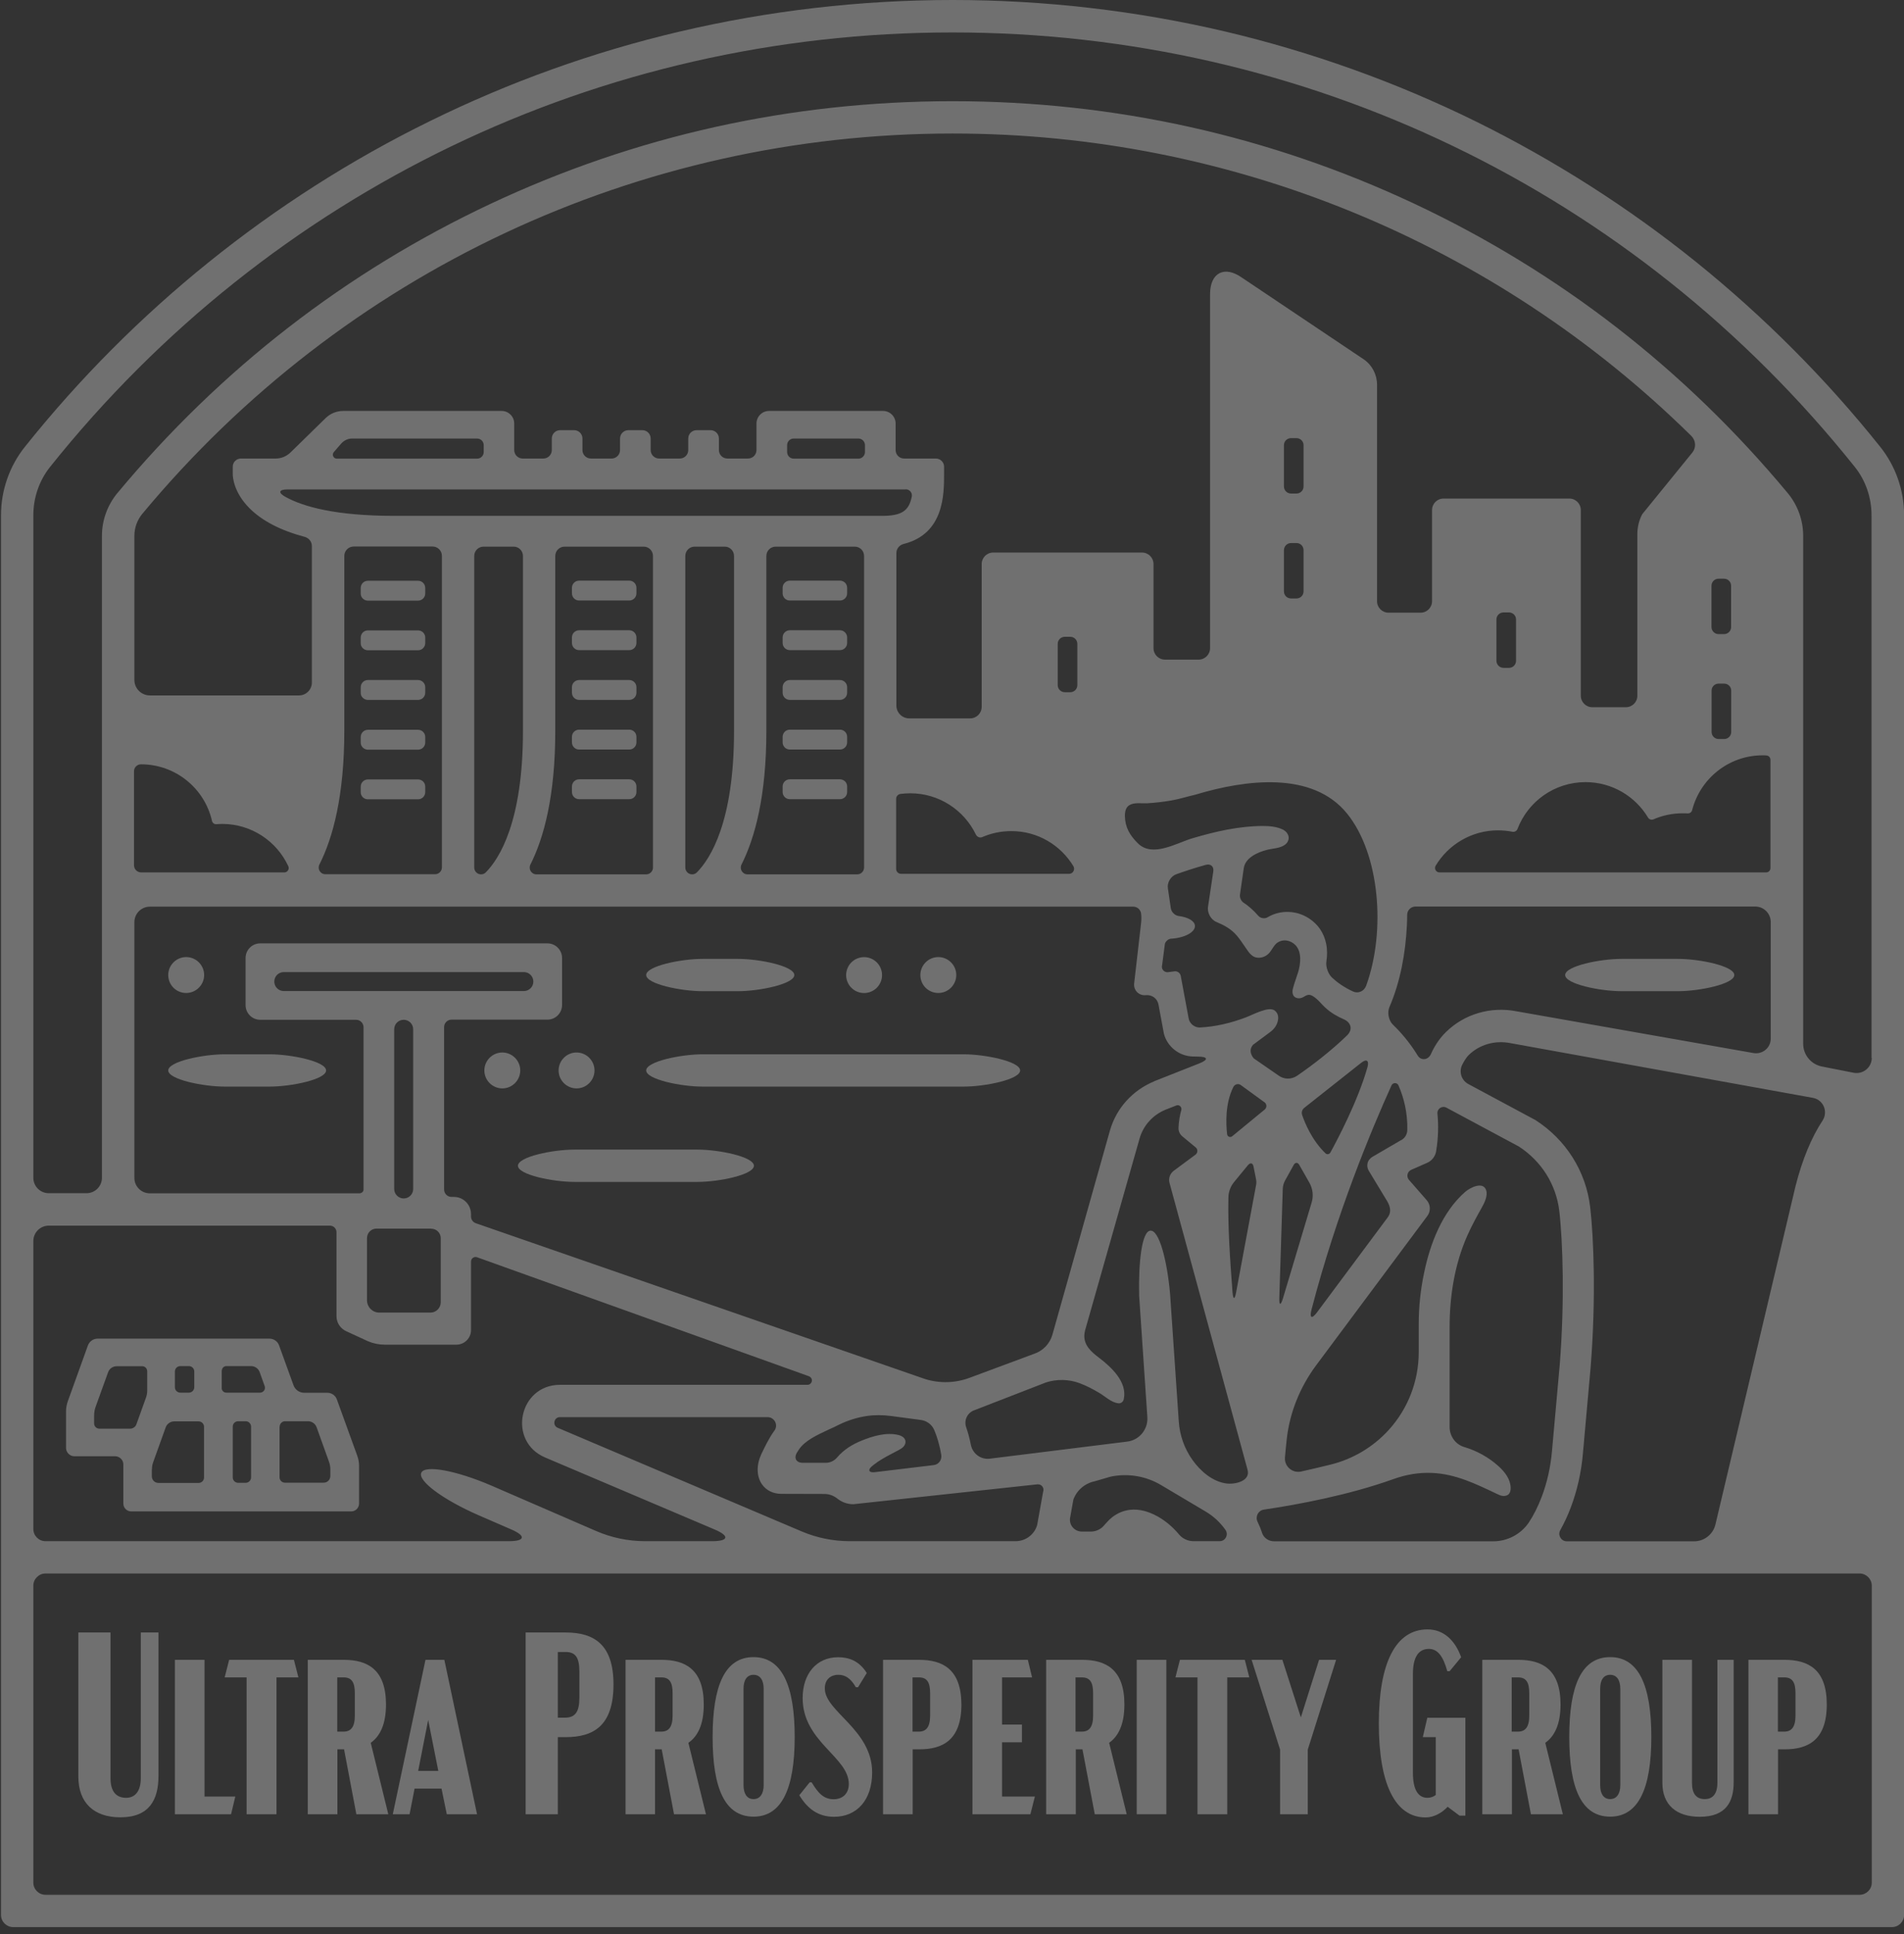 <svg width="128" height="130" viewBox="0 0 128 130" fill="none" xmlns="http://www.w3.org/2000/svg">
<rect x="0" y="0" width="128" height="130" fill="#333333" stroke="none"/>
<path d="M56.468 39.028H53.097C52.83 39.028 52.614 39.243 52.614 39.511V39.881C52.614 40.149 52.83 40.364 53.097 40.364H56.468C56.735 40.364 56.951 40.149 56.951 39.881V39.511C56.951 39.243 56.735 39.028 56.468 39.028Z" fill="white" fill-opacity="0.3"/>
<path d="M56.468 42.364H53.097C52.83 42.364 52.614 42.58 52.614 42.847V43.218C52.614 43.485 52.83 43.7 53.097 43.7H56.468C56.735 43.7 56.951 43.485 56.951 43.218V42.847C56.951 42.588 56.735 42.364 56.468 42.364Z" fill="white" fill-opacity="0.3"/>
<path d="M56.468 45.709H53.097C52.83 45.709 52.614 45.925 52.614 46.192V46.562C52.614 46.83 52.83 47.045 53.097 47.045H56.468C56.735 47.045 56.951 46.83 56.951 46.562V46.192C56.951 45.925 56.735 45.709 56.468 45.709Z" fill="white" fill-opacity="0.3"/>
<path d="M56.468 49.045H53.097C52.83 49.045 52.614 49.261 52.614 49.528V49.899C52.614 50.166 52.83 50.382 53.097 50.382H56.468C56.735 50.382 56.951 50.166 56.951 49.899V49.528C56.951 49.261 56.735 49.045 56.468 49.045Z" fill="white" fill-opacity="0.3"/>
<path d="M56.468 52.382H53.097C52.83 52.382 52.614 52.598 52.614 52.865V53.236C52.614 53.503 52.83 53.719 53.097 53.719H56.468C56.735 53.719 56.951 53.503 56.951 53.236V52.865C56.951 52.598 56.735 52.382 56.468 52.382Z" fill="white" fill-opacity="0.3"/>
<path d="M42.303 39.028H38.932C38.665 39.028 38.45 39.243 38.45 39.511V39.881C38.45 40.149 38.665 40.364 38.932 40.364H42.303C42.571 40.364 42.786 40.149 42.786 39.881V39.511C42.786 39.243 42.571 39.028 42.303 39.028Z" fill="white" fill-opacity="0.3"/>
<path d="M42.303 42.364H38.932C38.665 42.364 38.45 42.58 38.45 42.847V43.218C38.45 43.485 38.665 43.7 38.932 43.7H42.303C42.571 43.7 42.786 43.485 42.786 43.218V42.847C42.786 42.588 42.571 42.364 42.303 42.364Z" fill="white" fill-opacity="0.3"/>
<path d="M42.303 45.709H38.932C38.665 45.709 38.45 45.925 38.45 46.192V46.562C38.45 46.83 38.665 47.045 38.932 47.045H42.303C42.571 47.045 42.786 46.83 42.786 46.562V46.192C42.786 45.925 42.571 45.709 42.303 45.709Z" fill="white" fill-opacity="0.3"/>
<path d="M42.303 49.045H38.932C38.665 49.045 38.45 49.261 38.45 49.528V49.899C38.45 50.166 38.665 50.382 38.932 50.382H42.303C42.571 50.382 42.786 50.166 42.786 49.899V49.528C42.786 49.261 42.571 49.045 42.303 49.045Z" fill="white" fill-opacity="0.3"/>
<path d="M42.303 52.382H38.932C38.665 52.382 38.45 52.598 38.45 52.865V53.236C38.45 53.503 38.665 53.719 38.932 53.719H42.303C42.571 53.719 42.786 53.503 42.786 53.236V52.865C42.786 52.598 42.571 52.382 42.303 52.382Z" fill="white" fill-opacity="0.3"/>
<path d="M24.733 40.372H28.104C28.372 40.372 28.587 40.157 28.587 39.89V39.519C28.587 39.252 28.372 39.036 28.104 39.036H24.733C24.466 39.036 24.251 39.252 24.251 39.519V39.89C24.242 40.157 24.466 40.372 24.733 40.372Z" fill="white" fill-opacity="0.3"/>
<path d="M24.733 43.709H28.104C28.372 43.709 28.587 43.493 28.587 43.226V42.855C28.587 42.588 28.372 42.373 28.104 42.373H24.733C24.466 42.373 24.251 42.588 24.251 42.855V43.226C24.242 43.493 24.466 43.709 24.733 43.709Z" fill="white" fill-opacity="0.3"/>
<path d="M24.733 47.045H28.104C28.372 47.045 28.587 46.83 28.587 46.562V46.192C28.587 45.925 28.372 45.709 28.104 45.709H24.733C24.466 45.709 24.251 45.925 24.251 46.192V46.562C24.242 46.83 24.466 47.045 24.733 47.045Z" fill="white" fill-opacity="0.3"/>
<path d="M24.733 50.391H28.104C28.372 50.391 28.587 50.175 28.587 49.908V49.537C28.587 49.27 28.372 49.054 28.104 49.054H24.733C24.466 49.054 24.251 49.27 24.251 49.537V49.908C24.242 50.166 24.466 50.391 24.733 50.391Z" fill="white" fill-opacity="0.3"/>
<path d="M24.733 53.727H28.104C28.372 53.727 28.587 53.511 28.587 53.244V52.873C28.587 52.606 28.372 52.391 28.104 52.391H24.733C24.466 52.391 24.251 52.606 24.251 52.873V53.244C24.242 53.511 24.466 53.727 24.733 53.727Z" fill="white" fill-opacity="0.3"/>
<path d="M4.999 97.885H7.741C8.043 97.885 8.293 98.135 8.293 98.436V101.066C8.293 101.359 8.534 101.592 8.819 101.592H23.613C23.906 101.592 24.139 101.35 24.139 101.066V98.523C24.139 98.29 24.095 98.066 24.018 97.85L22.647 94.066C22.552 93.798 22.294 93.617 22 93.617H20.449C20.13 93.617 19.845 93.419 19.733 93.117L18.759 90.427C18.664 90.16 18.405 89.979 18.112 89.979H6.56C6.275 89.979 6.017 90.16 5.913 90.427L4.56 94.186C4.482 94.402 4.439 94.634 4.439 94.859V97.359C4.465 97.652 4.706 97.885 4.999 97.885ZM18.802 95.893C18.802 95.695 18.966 95.531 19.164 95.531H20.707C20.966 95.531 21.199 95.695 21.285 95.936L22.121 98.264C22.181 98.428 22.207 98.592 22.207 98.764V99.212C22.207 99.462 22.009 99.661 21.759 99.661H19.155C18.957 99.661 18.793 99.497 18.793 99.299V95.893H18.802ZM16.879 99.307C16.879 99.505 16.716 99.669 16.517 99.669H16.009C15.81 99.669 15.647 99.505 15.647 99.307V95.893C15.647 95.695 15.81 95.531 16.009 95.531H16.517C16.716 95.531 16.879 95.695 16.879 95.893V99.307ZM14.914 92.126C14.914 91.962 15.052 91.824 15.216 91.824H16.879C17.138 91.824 17.371 91.988 17.457 92.229L17.793 93.169C17.828 93.272 17.819 93.376 17.75 93.471C17.69 93.557 17.586 93.609 17.483 93.609H15.207C15.043 93.609 14.905 93.471 14.905 93.307V92.126H14.914ZM11.758 92.186C11.758 91.988 11.922 91.824 12.121 91.824H12.698C12.896 91.824 13.06 91.988 13.06 92.186V93.246C13.06 93.445 12.896 93.609 12.698 93.609H12.121C11.922 93.609 11.758 93.445 11.758 93.246V92.186ZM10.215 98.773C10.215 98.6 10.241 98.428 10.302 98.273L11.138 95.945C11.224 95.704 11.457 95.54 11.715 95.54H13.353C13.552 95.54 13.716 95.704 13.716 95.902V99.316C13.716 99.514 13.552 99.678 13.353 99.678H10.655C10.405 99.678 10.207 99.48 10.207 99.23V98.773H10.215ZM6.327 95.16C6.327 94.945 6.362 94.729 6.439 94.531L7.267 92.238C7.353 91.996 7.586 91.833 7.844 91.833H9.56C9.75 91.833 9.896 91.988 9.896 92.169V93.462C9.896 93.634 9.87 93.798 9.81 93.953L9.172 95.729C9.112 95.91 8.939 96.031 8.75 96.031H6.681C6.482 96.031 6.327 95.867 6.327 95.678V95.16Z" fill="white" fill-opacity="0.3"/>
<path d="M126.403 30.036C122.756 25.467 118.592 21.294 114.04 17.622C109.462 13.932 104.462 10.751 99.203 8.156C93.841 5.518 88.177 3.492 82.375 2.121C76.4 0.716 70.228 0 64.037 0C57.847 0 51.675 0.716 45.7 2.121C39.89 3.483 34.225 5.518 28.872 8.156C23.604 10.742 18.613 13.932 14.035 17.622C9.483 21.286 5.319 25.467 1.672 30.036C0.637 31.329 0.068 32.959 0.068 34.631V128.714C0.068 129.171 0.439 129.533 0.887 129.533H127.188C127.645 129.533 128.007 129.162 128.007 128.714V34.631C128.007 32.959 127.438 31.329 126.403 30.036ZM2.241 83.418C2.241 82.85 2.706 82.384 3.275 82.384H22.182C22.423 82.384 22.621 82.582 22.621 82.824V88.471C22.621 88.91 22.889 89.315 23.294 89.488L24.734 90.152C25.096 90.307 25.484 90.384 25.872 90.384H30.682C31.225 90.384 31.665 89.945 31.665 89.402V84.798C31.665 84.591 31.863 84.444 32.062 84.505L54.356 92.497C54.468 92.531 54.563 92.626 54.58 92.738C54.606 92.919 54.468 93.083 54.287 93.083H37.648C34.872 93.083 34.096 96.893 36.657 97.971L48.045 102.808C49.062 103.239 48.985 103.592 47.89 103.592H43.364C42.234 103.592 41.114 103.359 40.079 102.911C36.872 101.523 33.096 99.885 33.079 99.876C30.691 98.842 28.553 98.445 28.32 98.997C28.079 99.549 29.829 100.833 32.217 101.868C32.225 101.876 33.113 102.256 34.381 102.808C35.372 103.239 35.303 103.592 34.217 103.592H3.06C2.603 103.592 2.241 103.221 2.241 102.773V83.418ZM115.54 45.951H115.911C116.178 45.951 116.385 46.166 116.385 46.425V49.201C116.385 49.468 116.17 49.675 115.911 49.675H115.54C115.273 49.675 115.066 49.46 115.066 49.201V46.425C115.058 46.166 115.273 45.951 115.54 45.951ZM115.058 42.149V39.373C115.058 39.106 115.273 38.899 115.532 38.899H115.903C116.17 38.899 116.377 39.114 116.377 39.373V42.149C116.377 42.416 116.161 42.623 115.903 42.623H115.532C115.273 42.623 115.058 42.408 115.058 42.149ZM118.497 50.77C118.584 50.77 118.661 50.77 118.748 50.779C118.903 50.787 119.023 50.917 119.023 51.072V58.348C119.023 58.512 118.894 58.641 118.73 58.641H96.772C96.539 58.641 96.401 58.391 96.513 58.193C97.367 56.77 98.927 55.813 100.712 55.813C101.04 55.813 101.367 55.848 101.678 55.908C101.816 55.934 101.962 55.857 102.014 55.727C102.712 53.882 104.497 52.572 106.592 52.572C108.376 52.572 109.937 53.529 110.79 54.951C110.868 55.081 111.023 55.132 111.161 55.072C111.756 54.813 112.42 54.667 113.118 54.667C113.23 54.667 113.342 54.667 113.445 54.675C113.592 54.684 113.721 54.598 113.756 54.46C114.299 52.339 116.213 50.77 118.497 50.77ZM82.444 99.713C81.513 99.592 80.694 98.876 80.168 98.135C79.625 97.376 79.306 96.471 79.245 95.54L78.659 86.945C78.452 84.66 77.918 82.677 77.34 82.72C76.762 82.755 76.53 84.832 76.581 87.091L77.133 95.255C77.185 96.083 76.59 96.807 75.762 96.902L66.529 98.049C65.934 98.118 65.391 97.712 65.27 97.126C65.184 96.678 65.072 96.281 64.951 95.928C64.787 95.454 65.046 94.936 65.529 94.781L70.305 92.928C71.029 92.686 71.865 92.704 72.573 92.971C73.038 93.143 73.478 93.376 73.9 93.626C74.297 93.859 74.685 94.255 75.167 94.324C75.349 94.35 75.512 94.23 75.547 94.048C75.805 92.893 74.693 91.876 73.874 91.255C73.357 90.867 72.84 90.41 72.9 89.695C72.909 89.609 72.926 89.522 72.943 89.436L76.607 76.539C76.857 75.651 77.504 74.935 78.374 74.582L79.082 74.306C79.271 74.228 79.469 74.409 79.418 74.608C79.314 74.97 79.245 75.375 79.228 75.815C79.219 76.03 79.314 76.237 79.478 76.375L80.383 77.125C80.538 77.254 80.53 77.487 80.375 77.608L78.909 78.694C78.659 78.884 78.538 79.203 78.624 79.513C78.624 79.513 83.858 98.747 83.866 98.781C84.09 99.566 83.013 99.79 82.444 99.713ZM81.995 103.592H80.237C79.875 103.592 79.521 103.437 79.28 103.161L79.176 103.04C78.806 102.618 78.374 102.247 77.883 101.963C76.15 100.963 75.029 101.721 74.581 102.144C74.469 102.256 74.357 102.385 74.245 102.506C74.029 102.782 73.693 102.946 73.34 102.946H72.728C72.228 102.946 71.848 102.497 71.943 102.006L72.159 100.799C72.383 100.178 72.926 99.704 73.598 99.566L74.659 99.256C75.823 99.014 77.03 99.213 78.047 99.816L81.064 101.609C81.59 101.92 82.038 102.342 82.383 102.833C82.608 103.152 82.383 103.592 81.995 103.592ZM51.226 99.773C51.511 100.178 51.977 100.411 52.52 100.411L55.425 100.419C55.752 100.419 56.063 100.54 56.313 100.747C56.615 100.98 56.977 101.109 57.365 101.109L69.736 99.773C70.021 99.738 70.228 100.023 70.124 100.282L69.728 102.489V102.497C69.546 103.144 68.952 103.592 68.279 103.592H57.106C56.011 103.592 54.925 103.368 53.916 102.946L37.493 95.971C37.122 95.816 37.234 95.255 37.639 95.255H51.597C52.063 95.255 52.339 95.781 52.063 96.161L52.054 96.169C51.683 96.686 51.416 97.255 51.175 97.755C50.839 98.488 50.856 99.238 51.226 99.773ZM30.518 80.453H30.355C30.079 80.453 29.855 80.229 29.855 79.944V69.038C29.855 68.763 30.079 68.538 30.355 68.538H36.795C37.346 68.538 37.786 68.099 37.786 67.547V64.4C37.786 63.848 37.346 63.409 36.795 63.409H17.5C16.949 63.409 16.509 63.848 16.509 64.4V67.556C16.509 68.107 16.949 68.547 17.5 68.547H23.94C24.216 68.547 24.44 68.771 24.44 69.056V79.953C24.44 80.099 24.311 80.211 24.165 80.211H10.069C9.5 80.211 9.034 79.746 9.034 79.177V61.986C9.034 61.409 9.5 60.943 10.078 60.943H76.193C76.452 60.943 76.676 61.141 76.711 61.4C76.737 61.616 76.737 61.831 76.711 62.047L76.245 66.107C76.193 66.555 76.564 66.935 77.012 66.892H77.038C77.443 66.849 77.814 67.124 77.883 67.53L78.245 69.478C78.469 70.349 79.263 70.987 80.176 71.013C80.288 71.013 80.392 71.021 80.504 71.021H80.521C81.219 71.021 81.263 71.228 80.607 71.487L77.616 72.668L77.607 72.677C76.142 73.28 75.047 74.487 74.616 75.996L70.753 89.703C70.581 90.316 70.115 90.807 69.503 91.005L65.167 92.617C64.21 92.971 63.167 92.997 62.193 92.695L32.01 82.229C31.803 82.168 31.665 81.979 31.665 81.763V81.617C31.665 80.962 31.148 80.453 30.518 80.453ZM28.992 82.591C29.346 82.591 29.63 82.875 29.63 83.229V87.531C29.63 87.919 29.32 88.229 28.932 88.229H25.501C25.044 88.229 24.673 87.858 24.673 87.401V83.22C24.673 82.867 24.958 82.582 25.311 82.582H28.992V82.591ZM26.501 79.918V69.185C26.501 68.832 26.785 68.547 27.139 68.547C27.492 68.547 27.777 68.832 27.777 69.185V79.918C27.777 80.272 27.492 80.556 27.139 80.556C26.794 80.556 26.501 80.272 26.501 79.918ZM19.078 66.616C18.725 66.616 18.44 66.331 18.44 65.978C18.44 65.624 18.725 65.34 19.078 65.34H35.217C35.57 65.34 35.855 65.624 35.855 65.978C35.855 66.331 35.57 66.616 35.217 66.616H19.078ZM60.891 32.89C61.149 32.89 61.348 33.123 61.296 33.381C61.106 34.355 60.589 34.674 59.296 34.674H26.509C22.57 34.674 20.389 34.062 19.19 33.398C18.681 33.123 18.742 32.898 19.32 32.898H60.891V32.89ZM22.44 30.39L22.932 29.821C23.121 29.605 23.389 29.476 23.673 29.476H32.07C32.32 29.476 32.519 29.674 32.519 29.924V30.381C32.519 30.631 32.32 30.829 32.07 30.829H22.647C22.415 30.829 22.294 30.562 22.44 30.39ZM52.916 30.381V29.924C52.916 29.674 53.114 29.476 53.364 29.476H57.701C57.951 29.476 58.149 29.674 58.149 29.924V30.381C58.149 30.631 57.951 30.829 57.701 30.829H53.364C53.114 30.829 52.916 30.631 52.916 30.381ZM72.159 58.219C72.297 58.443 72.133 58.736 71.874 58.736H60.58C60.391 58.736 60.244 58.59 60.244 58.4V53.701C60.244 53.529 60.365 53.391 60.537 53.365C60.753 53.339 60.968 53.322 61.193 53.322C63.132 53.322 64.813 54.451 65.607 56.098C65.684 56.262 65.882 56.339 66.046 56.262C66.641 56.003 67.296 55.865 67.986 55.865C69.745 55.857 71.305 56.805 72.159 58.219ZM71.107 46.054V43.278C71.107 43.011 71.322 42.804 71.581 42.804H71.952C72.219 42.804 72.426 43.02 72.426 43.278V46.054C72.426 46.322 72.21 46.529 71.952 46.529H71.581C71.322 46.529 71.107 46.313 71.107 46.054ZM58.089 37.373V58.314C58.089 58.564 57.882 58.771 57.632 58.771H50.252C49.916 58.771 49.7 58.417 49.847 58.115C50.752 56.322 51.52 53.503 51.52 49.123V37.373C51.52 37.019 51.804 36.743 52.149 36.743H57.451C57.804 36.735 58.089 37.019 58.089 37.373ZM49.347 37.373V49.123C49.347 55.236 47.761 57.719 46.847 58.641C46.761 58.727 46.649 58.771 46.528 58.771C46.278 58.771 46.071 58.564 46.071 58.314V37.373C46.071 37.019 46.355 36.743 46.7 36.743H48.709C49.062 36.735 49.347 37.019 49.347 37.373ZM43.898 37.373V58.314C43.898 58.564 43.691 58.771 43.441 58.771H36.062C35.726 58.771 35.51 58.417 35.657 58.115C36.562 56.322 37.329 53.503 37.329 49.123V37.373C37.329 37.019 37.614 36.743 37.958 36.743H43.261C43.614 36.735 43.898 37.019 43.898 37.373ZM35.157 37.373V49.123C35.157 55.236 33.57 57.719 32.656 58.641C32.57 58.727 32.458 58.771 32.337 58.771C32.087 58.771 31.881 58.564 31.881 58.314V37.373C31.881 37.019 32.165 36.743 32.51 36.743H34.519C34.872 36.735 35.157 37.019 35.157 37.373ZM21.475 58.107C22.38 56.313 23.147 53.494 23.147 49.115V37.364C23.147 37.019 23.432 36.735 23.777 36.735H29.079C29.432 36.735 29.708 37.019 29.708 37.364V58.305C29.708 58.555 29.501 58.762 29.251 58.762H21.871C21.535 58.762 21.32 58.408 21.475 58.107ZM86.789 36.502H87.159C87.427 36.502 87.634 36.718 87.634 36.976V39.752C87.634 40.02 87.418 40.226 87.159 40.226H86.789C86.522 40.226 86.315 40.011 86.315 39.752V36.985C86.315 36.718 86.53 36.502 86.789 36.502ZM86.315 32.7V29.924C86.315 29.657 86.53 29.45 86.789 29.45H87.159C87.427 29.45 87.634 29.666 87.634 29.924V32.7C87.634 32.967 87.418 33.174 87.159 33.174H86.789C86.53 33.174 86.315 32.959 86.315 32.7ZM90.565 54.693C92.746 57.391 93.186 62.555 91.841 66.262C91.703 66.633 91.306 66.805 90.953 66.642C90.323 66.349 89.867 66.012 89.539 65.702C89.289 65.461 89.117 64.987 89.168 64.642C89.229 64.236 89.237 63.823 89.151 63.426C89.004 62.71 88.608 62.124 87.996 61.728C87.151 61.176 86.056 61.15 85.211 61.659C85.022 61.771 84.737 61.728 84.59 61.555C84.254 61.167 83.909 60.874 83.59 60.667C83.435 60.564 83.332 60.322 83.358 60.141L83.616 58.348C83.728 57.65 84.53 57.296 85.142 57.133C85.556 57.02 86.056 57.038 86.409 56.762C86.547 56.65 86.634 56.495 86.634 56.322C86.634 56.072 86.453 55.865 86.246 55.762C85.841 55.563 85.34 55.52 84.901 55.52C84.099 55.52 83.306 55.615 82.513 55.762C81.728 55.908 80.952 56.115 80.185 56.339C79.107 56.65 77.478 57.676 76.487 56.676C75.952 56.141 75.642 55.615 75.624 54.865C75.616 54.589 75.676 54.27 75.918 54.124C76.254 53.917 76.745 54.012 77.116 53.994C77.659 53.96 78.202 53.9 78.745 53.805C79.297 53.71 79.823 53.538 80.357 53.417C83.728 52.4 88.237 51.805 90.565 54.693ZM92.039 78.729L93.16 80.582C93.41 80.97 93.608 81.401 93.289 81.832C93.289 81.832 89.953 86.307 88.539 88.212C88.194 88.677 88.022 88.6 88.168 88.031C89.841 81.591 92.194 75.944 93.548 72.952C93.643 72.754 93.927 72.754 94.013 72.952C94.384 73.797 94.634 74.806 94.608 75.961C94.6 76.272 94.418 76.547 94.134 76.668L92.315 77.729C92.246 77.763 92.186 77.806 92.134 77.858C92.074 77.918 92.013 77.987 91.979 78.065C91.936 78.151 91.927 78.237 91.918 78.332C91.918 78.479 91.962 78.608 92.039 78.729ZM85.685 67.918C85.272 67.624 84.246 68.202 83.737 68.392C82.754 68.763 81.719 69.013 80.668 69.064C80.314 69.082 79.969 68.806 79.909 68.452L79.375 65.581C79.332 65.4 79.159 65.271 78.969 65.288L78.513 65.349C78.254 65.366 78.055 65.133 78.124 64.883L78.314 63.435C78.357 63.279 78.547 63.107 78.711 63.098C79.633 63.047 80.357 62.659 80.332 62.228C80.314 61.9 79.866 61.65 79.245 61.572C78.987 61.538 78.754 61.314 78.711 61.055L78.513 59.71C78.452 59.322 78.711 58.891 79.082 58.762C79.616 58.572 80.288 58.348 81.056 58.133C81.392 58.038 81.625 58.245 81.564 58.59L81.219 60.9V60.909C81.133 61.322 81.383 61.805 81.771 61.969C82.306 62.193 82.771 62.443 83.151 62.892C83.349 63.124 83.513 63.374 83.685 63.624C83.849 63.857 84.021 64.159 84.28 64.297C84.633 64.486 85.116 64.331 85.366 64.012C85.53 63.805 85.634 63.547 85.849 63.383C86.246 63.09 86.772 63.193 87.099 63.538C87.53 64.004 87.435 64.788 87.272 65.34C87.159 65.711 87.013 66.073 86.918 66.452C86.849 66.719 86.901 67.021 87.203 67.09C87.349 67.124 87.504 67.09 87.634 67.012C87.841 66.883 88.004 66.805 88.237 66.944C88.599 67.15 88.832 67.504 89.142 67.771C89.496 68.09 89.901 68.323 90.341 68.513C90.849 68.737 90.953 69.228 90.548 69.607C89.513 70.607 88.297 71.556 87.203 72.306C86.815 72.573 86.306 72.564 85.935 72.28L84.289 71.142C84.056 70.866 83.978 70.521 84.237 70.228L85.409 69.357C85.659 69.168 85.849 68.909 85.909 68.599C85.961 68.349 85.918 68.09 85.685 67.918ZM91.513 71.435C91.867 71.159 92.048 71.28 91.936 71.711C91.306 73.978 89.875 76.677 89.436 77.47C89.367 77.591 89.203 77.617 89.108 77.522C88.194 76.642 87.72 75.478 87.539 74.944C87.478 74.772 87.539 74.582 87.677 74.47L91.513 71.435ZM86.004 87.246L86.237 79.901C86.246 79.711 86.297 79.522 86.392 79.349L86.97 78.306C87.073 78.117 87.246 78.117 87.349 78.306L88.03 79.504C88.254 79.91 88.315 80.384 88.177 80.832L86.246 87.281C86.099 87.772 85.987 87.755 86.004 87.246ZM56.382 95.773C56.977 95.48 57.623 95.273 58.279 95.178C58.813 95.1 59.365 95.109 59.899 95.178L61.908 95.445C62.305 95.497 62.65 95.755 62.805 96.118C62.977 96.523 63.158 97.075 63.279 97.799C63.331 98.135 63.098 98.445 62.762 98.48C62.762 98.48 58.908 98.945 58.891 98.945C58.779 98.963 58.477 98.997 58.442 98.842C58.408 98.687 58.71 98.48 58.813 98.402C59.296 98.031 59.848 97.773 60.382 97.488C60.503 97.419 60.632 97.35 60.727 97.255C60.822 97.152 60.891 97.014 60.873 96.876C60.848 96.635 60.606 96.505 60.391 96.454C59.589 96.255 58.666 96.531 57.925 96.833C57.304 97.083 56.718 97.445 56.278 97.963C56.089 98.187 55.813 98.325 55.52 98.325H53.977C53.52 98.325 53.347 98.006 53.589 97.618C53.64 97.54 53.684 97.471 53.735 97.393C54.149 96.816 54.916 96.462 55.727 96.083C55.951 95.98 56.166 95.885 56.382 95.773ZM83.099 86.876C83.004 87.376 82.901 87.367 82.858 86.858C82.685 84.574 82.539 82.41 82.582 80.479C82.59 80.099 82.728 79.737 82.97 79.444L83.892 78.323C84.056 78.125 84.228 78.168 84.271 78.418L84.435 79.237C84.47 79.392 84.47 79.548 84.435 79.694L83.099 86.876ZM82.849 76.366C82.72 76.487 82.513 76.409 82.495 76.237C82.418 75.565 82.349 74.185 82.918 73.056C83.021 72.858 83.289 72.806 83.452 72.961L85.03 74.108C85.168 74.228 85.168 74.435 85.039 74.565L82.849 76.366ZM84.97 101.471C87.289 101.126 90.668 100.497 93.677 99.419C94.513 99.118 95.393 98.963 96.281 99.006C97.867 99.075 99.221 99.747 100.626 100.411C100.746 100.471 100.876 100.532 101.005 100.549C101.134 100.566 101.281 100.549 101.393 100.463C101.522 100.359 101.565 100.169 101.557 100.006C101.548 99.437 101.169 98.937 100.746 98.557C100.091 97.962 99.281 97.514 98.436 97.264C97.85 97.092 97.453 96.531 97.453 95.919V89.203C97.453 87.117 97.789 84.988 98.634 83.074C98.927 82.41 99.272 81.781 99.626 81.151C99.798 80.841 100.031 80.367 99.91 80.004C99.703 79.367 98.798 79.849 98.496 80.117C96.953 81.47 96.143 83.591 95.738 85.557C95.496 86.695 95.376 87.858 95.376 89.022V90.893C95.376 92.824 94.66 94.686 93.358 96.118C92.315 97.264 90.953 98.075 89.453 98.445C88.772 98.609 88.073 98.781 87.47 98.911C86.884 99.04 86.332 98.566 86.384 97.963C86.418 97.549 86.461 97.135 86.504 96.73C86.703 94.945 87.392 93.247 88.461 91.798L95.953 81.737C96.195 81.418 96.177 80.97 95.91 80.668L94.72 79.306C94.531 79.091 94.608 78.754 94.867 78.634L95.945 78.16C96.263 78.022 96.496 77.72 96.548 77.375C96.695 76.478 96.712 75.634 96.634 74.858C96.6 74.53 96.945 74.297 97.238 74.453L102.109 77.065C103.626 78.047 104.609 79.617 104.824 81.375C105.074 83.522 105.186 87.548 104.859 91.704L104.333 97.557C104.238 98.626 104.005 99.652 103.652 100.592C103.393 101.273 103.1 101.851 102.781 102.333C102.247 103.127 101.341 103.601 100.384 103.601H85.651C85.289 103.601 84.953 103.377 84.84 103.023C84.754 102.756 84.651 102.514 84.539 102.282C84.375 101.928 84.59 101.523 84.97 101.471ZM104.893 102.851C105.152 102.385 105.393 101.876 105.6 101.325C106.023 100.204 106.299 98.997 106.411 97.738L106.936 91.876V91.867C107.299 87.281 107.143 83.212 106.902 81.134C106.618 78.729 105.273 76.599 103.212 75.28L103.178 75.263L98.712 72.866C98.246 72.616 98.065 72.047 98.298 71.573C98.427 71.323 98.574 71.082 98.729 70.926C99.453 70.211 100.505 69.909 101.54 70.116L121.894 73.797C122.584 73.935 122.912 74.728 122.524 75.323C121.774 76.461 121.17 77.927 120.713 79.703L115.325 102.463C115.17 103.127 114.575 103.601 113.894 103.601H105.316C104.945 103.592 104.704 103.178 104.893 102.851ZM119.041 69.814C119.041 70.435 118.48 70.892 117.868 70.78L101.962 67.978C100.221 67.633 98.436 68.159 97.203 69.375C96.712 69.857 96.384 70.418 96.186 70.875C96.117 71.03 95.97 71.151 95.798 71.185C95.591 71.22 95.41 71.116 95.315 70.961C94.763 70.056 94.143 69.357 93.643 68.875C93.35 68.59 93.246 68.056 93.41 67.685C94.151 65.961 94.487 64.064 94.582 62.193C94.591 61.96 94.6 61.728 94.6 61.495C94.6 61.184 94.85 60.934 95.16 60.934H117.997C118.575 60.934 119.041 61.4 119.041 61.978V69.814ZM100.6 44.408V41.64C100.6 41.373 100.815 41.166 101.074 41.166H101.445C101.712 41.166 101.919 41.382 101.919 41.64V44.416C101.919 44.684 101.703 44.891 101.445 44.891H101.074C100.815 44.891 100.6 44.675 100.6 44.408ZM113.773 30.416L110.402 34.562C110.187 34.968 110.075 35.424 110.075 35.89V46.761C110.075 47.192 109.73 47.537 109.299 47.537H107.049C106.618 47.537 106.273 47.192 106.273 46.761V34.286C106.273 33.855 105.928 33.511 105.497 33.511H97.048C96.617 33.511 96.272 33.855 96.272 34.286V40.407C96.272 40.839 95.927 41.183 95.496 41.183H93.35C92.918 41.183 92.574 40.839 92.574 40.407V25.863C92.574 25.183 92.246 24.544 91.686 24.157L83.496 18.665C82.314 17.829 81.349 18.329 81.349 19.777V43.563C81.349 43.994 81.004 44.339 80.573 44.339H78.323C77.892 44.339 77.547 43.994 77.547 43.563V37.916C77.547 37.485 77.202 37.14 76.771 37.14H66.77C66.339 37.14 65.995 37.485 65.995 37.916V47.511C65.995 47.942 65.65 48.287 65.219 48.287H61.123C60.649 48.287 60.261 47.899 60.261 47.425V37.175C60.261 36.881 60.468 36.631 60.753 36.562C63.468 35.881 63.468 33.226 63.468 31.855V31.372C63.468 31.071 63.218 30.821 62.917 30.821H60.779C60.468 30.821 60.21 30.571 60.21 30.252V28.467C60.21 28.002 59.83 27.622 59.365 27.622H51.701C51.235 27.622 50.856 28.002 50.856 28.467V30.252C50.856 30.562 50.606 30.821 50.287 30.821H48.899C48.588 30.821 48.33 30.571 48.33 30.252V29.476C48.33 29.165 48.08 28.915 47.769 28.915H46.83C46.519 28.915 46.269 29.165 46.269 29.476V30.252C46.269 30.562 46.019 30.821 45.7 30.821H44.312C44.002 30.821 43.743 30.571 43.743 30.252V29.476C43.743 29.165 43.493 28.915 43.183 28.915H42.243C41.933 28.915 41.683 29.165 41.683 29.476V30.252C41.683 30.562 41.433 30.821 41.114 30.821H39.726C39.415 30.821 39.157 30.571 39.157 30.252V29.476C39.157 29.165 38.907 28.915 38.596 28.915H37.657C37.346 28.915 37.096 29.165 37.096 29.476V30.252C37.096 30.562 36.846 30.821 36.527 30.821H35.139C34.829 30.821 34.57 30.571 34.57 30.252V28.467C34.57 28.002 34.191 27.622 33.725 27.622H23.078C22.63 27.622 22.207 27.795 21.889 28.105L19.526 30.416C19.259 30.674 18.906 30.821 18.535 30.821H16.199C15.897 30.821 15.647 31.062 15.647 31.372V31.855C15.647 32.053 15.699 33.08 16.768 34.157C17.621 35.011 18.863 35.657 20.492 36.088C20.768 36.166 20.966 36.416 20.966 36.7V45.882C20.966 46.356 20.578 46.744 20.104 46.744H10.078C9.5 46.744 9.034 46.279 9.034 45.701V36.019C9.034 35.476 9.224 34.95 9.569 34.536C23.07 18.294 42.924 8.975 64.037 8.975C82.771 8.975 100.514 16.311 113.713 29.312C114.006 29.614 114.04 30.088 113.773 30.416ZM9.474 51.374C11.81 51.374 13.759 53.003 14.25 55.175C14.285 55.322 14.414 55.417 14.561 55.4C14.69 55.391 14.811 55.382 14.94 55.382C16.905 55.382 18.604 56.546 19.38 58.219C19.475 58.417 19.328 58.641 19.113 58.641H9.491C9.224 58.641 9.009 58.426 9.009 58.158V51.839C9.009 51.589 9.215 51.374 9.474 51.374ZM125.834 126.542C125.834 126.999 125.463 127.361 125.015 127.361H3.06C2.603 127.361 2.241 126.99 2.241 126.542V106.584C2.241 106.135 2.612 105.765 3.06 105.765H125.015C125.463 105.765 125.834 106.135 125.834 106.584V126.542ZM125.834 71.108C125.834 71.746 125.248 72.228 124.619 72.108L122.472 71.685C121.748 71.538 121.222 70.901 121.222 70.159V36.019C121.222 34.968 120.851 33.95 120.187 33.148C113.247 24.803 104.798 18.26 95.074 13.69C85.34 9.121 74.9 6.802 64.037 6.802C53.175 6.802 42.735 9.121 33.001 13.69C23.277 18.26 14.828 24.803 7.888 33.148C7.224 33.95 6.853 34.968 6.853 36.019V79.168C6.853 79.737 6.388 80.203 5.819 80.203H3.275C2.706 80.203 2.241 79.737 2.241 79.168V34.631C2.241 33.45 2.637 32.304 3.362 31.39C18.19 12.828 40.303 2.181 64.029 2.181C87.754 2.181 109.868 12.828 124.696 31.39C125.42 32.295 125.817 33.45 125.817 34.631V71.108H125.834Z" fill="white" fill-opacity="0.3"/>
<path d="M9.465 119.533C9.465 120.386 9.086 120.843 8.483 120.843C7.827 120.843 7.431 120.438 7.431 119.533V109.73H5.267V119.412C5.267 121.188 6.319 122.154 8.095 122.154C10.034 122.154 10.655 120.981 10.655 119.36V109.73H9.465V119.533Z" fill="white" fill-opacity="0.3"/>
<path d="M13.75 111.567H11.758V121.947H15.534L15.819 120.757H13.75V111.567Z" fill="white" fill-opacity="0.3"/>
<path d="M15.405 111.567L15.104 112.748H16.578V121.947H18.587V112.748H20.061L19.759 111.567H15.405Z" fill="white" fill-opacity="0.3"/>
<path d="M25.949 114.567C25.949 112.213 24.707 111.567 23.104 111.567H20.69V121.947H22.682V117.584H23.13L23.957 121.947H26.104L24.923 117.145C25.535 116.714 25.949 115.921 25.949 114.567ZM23.854 115.317C23.854 116.084 23.595 116.395 23.087 116.395H22.673V112.748H23.104C23.664 112.748 23.854 113.11 23.854 113.808V115.317Z" fill="white" fill-opacity="0.3"/>
<path d="M28.604 111.567L26.406 121.947H27.535L27.871 120.223H29.682L30.035 121.947H32.07L29.872 111.567H28.604ZM28.113 119.033L28.785 115.61L29.466 119.033H28.113Z" fill="white" fill-opacity="0.3"/>
<path d="M38.027 109.73H35.337V121.947H37.501V116.765H38.027C39.924 116.765 41.243 115.981 41.243 113.222C41.243 110.515 39.915 109.73 38.027 109.73ZM38.95 114.11C38.95 115.032 38.691 115.455 37.993 115.455H37.501V111.041H38.027C38.7 111.041 38.95 111.429 38.95 112.369V114.11Z" fill="white" fill-opacity="0.3"/>
<path d="M47.312 114.567C47.312 112.213 46.071 111.567 44.467 111.567H42.053V121.947H44.036V117.584H44.484L45.312 121.947H47.459L46.278 117.145C46.907 116.714 47.312 115.921 47.312 114.567ZM45.217 115.317C45.217 116.084 44.958 116.395 44.45 116.395H44.036V112.748H44.467C45.027 112.748 45.217 113.11 45.217 113.808V115.317Z" fill="white" fill-opacity="0.3"/>
<path d="M50.657 111.386C48.735 111.386 47.907 113.291 47.907 116.757C47.907 120.214 48.735 122.11 50.657 122.11C52.563 122.11 53.425 120.205 53.425 116.757C53.425 113.291 52.563 111.386 50.657 111.386ZM51.339 119.99C51.339 120.567 51.097 120.929 50.657 120.929C50.209 120.929 49.985 120.559 49.985 119.99V113.515C49.985 112.938 50.209 112.575 50.657 112.575C51.106 112.575 51.339 112.938 51.339 113.515V119.99Z" fill="white" fill-opacity="0.3"/>
<path d="M56.356 112.575C56.787 112.575 57.166 112.765 57.537 113.411H57.684L58.27 112.454C57.761 111.635 57.063 111.394 56.347 111.394C54.856 111.394 53.959 112.549 53.959 114.136C53.959 117.084 57.063 118.093 57.063 119.912C57.063 120.558 56.649 120.938 56.045 120.938C55.364 120.938 54.994 120.515 54.563 119.8H54.433L53.735 120.67C54.278 121.558 54.976 122.119 56.071 122.119C57.614 122.119 58.632 120.981 58.632 119.136C58.632 116.256 55.451 115.049 55.451 113.498C55.442 112.903 55.83 112.575 56.356 112.575Z" fill="white" fill-opacity="0.3"/>
<path d="M61.779 111.567H59.365V121.947H61.356V117.584H61.804C63.365 117.584 64.632 116.972 64.632 114.567C64.624 112.205 63.382 111.567 61.779 111.567ZM62.529 115.317C62.529 116.084 62.27 116.395 61.761 116.395H61.348V112.748H61.779C62.339 112.748 62.529 113.11 62.529 113.808V115.317Z" fill="white" fill-opacity="0.3"/>
<path d="M67.365 117.11H68.702V115.921H67.365V112.748H69.383L69.098 111.567H65.374V121.947H69.271L69.572 120.757H67.365V117.11Z" fill="white" fill-opacity="0.3"/>
<path d="M75.59 114.567C75.59 112.213 74.348 111.567 72.745 111.567H70.331V121.947H72.322V117.584H72.77L73.598 121.947H75.745L74.564 117.145C75.176 116.714 75.59 115.921 75.59 114.567ZM73.486 115.317C73.486 116.084 73.227 116.395 72.719 116.395H72.305V112.748H72.736C73.296 112.748 73.486 113.11 73.486 113.808V115.317Z" fill="white" fill-opacity="0.3"/>
<path d="M78.409 111.567H76.418V121.947H78.409V111.567Z" fill="white" fill-opacity="0.3"/>
<path d="M79.323 111.567L79.021 112.748H80.504V121.947H82.504V112.748H83.987L83.685 111.567H79.323Z" fill="white" fill-opacity="0.3"/>
<path d="M87.452 115.438L86.211 111.567H84.142L86.056 117.602V121.947H87.918V117.602L89.823 111.567H88.677L87.452 115.438Z" fill="white" fill-opacity="0.3"/>
<path d="M95.651 116.765H96.522V120.653C96.367 120.774 96.168 120.843 95.961 120.843C95.323 120.843 94.987 120.265 94.987 119.171V112.506C94.987 111.411 95.349 110.834 96.056 110.834C96.642 110.834 97.013 111.308 97.298 112.334H97.453L98.229 111.394C97.815 110.239 97.039 109.523 95.97 109.523C93.823 109.523 92.694 111.774 92.694 115.843C92.694 119.912 93.789 122.162 95.841 122.162C96.41 122.162 96.936 121.852 97.323 121.447L98.117 122.041H98.513V115.463H95.953L95.651 116.765Z" fill="white" fill-opacity="0.3"/>
<path d="M104.91 114.567C104.91 112.213 103.669 111.567 102.065 111.567H99.651V121.947H101.643V117.584H102.091L102.919 121.947H105.065L103.884 117.145C104.496 116.714 104.91 115.921 104.91 114.567ZM102.807 115.317C102.807 116.084 102.548 116.395 102.039 116.395H101.626V112.748H102.057C102.617 112.748 102.807 113.11 102.807 113.808V115.317Z" fill="white" fill-opacity="0.3"/>
<path d="M108.246 111.386C106.324 111.386 105.496 113.291 105.496 116.757C105.496 120.214 106.324 122.11 108.246 122.11C110.152 122.11 111.014 120.205 111.014 116.757C111.014 113.291 110.16 111.386 108.246 111.386ZM108.928 119.99C108.928 120.567 108.686 120.929 108.246 120.929C107.798 120.929 107.574 120.559 107.574 119.99V113.515C107.574 112.938 107.798 112.575 108.246 112.575C108.695 112.575 108.928 112.938 108.928 113.515V119.99Z" fill="white" fill-opacity="0.3"/>
<path d="M115.454 119.835C115.454 120.585 115.135 120.929 114.609 120.929C114.049 120.929 113.747 120.585 113.747 119.835V111.567H111.756V119.835C111.756 121.317 112.696 122.119 114.273 122.119C116.075 122.119 116.549 121.059 116.549 119.8V111.567H115.454V119.835Z" fill="white" fill-opacity="0.3"/>
<path d="M119.954 111.567H117.541V121.947H119.532V117.584H119.98C121.541 117.584 122.808 116.972 122.808 114.567C122.808 112.205 121.567 111.567 119.954 111.567ZM120.705 115.317C120.705 116.084 120.446 116.395 119.937 116.395H119.523V112.748H119.954C120.515 112.748 120.705 113.11 120.705 113.808V115.317Z" fill="white" fill-opacity="0.3"/>
<path d="M47.243 73.038H64.779C66.244 73.038 68.581 72.555 68.581 71.952C68.581 71.349 66.244 70.866 64.779 70.866H47.243C45.778 70.866 43.441 71.349 43.441 71.952C43.441 72.555 45.778 73.038 47.243 73.038Z" fill="white" fill-opacity="0.3"/>
<path d="M47.243 66.625H49.597C51.062 66.625 53.399 66.142 53.399 65.538C53.399 64.935 51.062 64.452 49.597 64.452H47.243C45.778 64.452 43.441 64.935 43.441 65.538C43.441 66.142 45.778 66.625 47.243 66.625Z" fill="white" fill-opacity="0.3"/>
<path d="M34.82 78.358C34.82 78.961 37.156 79.444 38.622 79.444H46.881C48.347 79.444 50.683 78.961 50.683 78.358C50.683 77.754 48.347 77.272 46.881 77.272H38.622C37.156 77.272 34.82 77.754 34.82 78.358Z" fill="white" fill-opacity="0.3"/>
<path d="M11.31 71.952C11.31 72.555 13.646 73.038 15.112 73.038H18.121C19.587 73.038 21.923 72.555 21.923 71.952C21.923 71.349 19.587 70.866 18.121 70.866H15.112C13.646 70.866 11.31 71.349 11.31 71.952Z" fill="white" fill-opacity="0.3"/>
<path d="M59.205 66.004C59.46 65.388 59.168 64.682 58.552 64.427C57.936 64.171 57.23 64.464 56.975 65.08C56.72 65.696 57.012 66.402 57.628 66.657C58.244 66.912 58.95 66.619 59.205 66.004Z" fill="white" fill-opacity="0.3"/>
<path d="M63.081 66.745C63.744 66.745 64.287 66.201 64.287 65.537C64.287 64.874 63.744 64.331 63.081 64.331C62.417 64.331 61.873 64.874 61.873 65.537C61.873 66.21 62.408 66.745 63.081 66.745Z" fill="white" fill-opacity="0.3"/>
<path d="M12.517 66.745C13.181 66.745 13.724 66.201 13.724 65.537C13.724 64.874 13.181 64.331 12.517 64.331C11.853 64.331 11.31 64.874 11.31 65.537C11.31 66.21 11.845 66.745 12.517 66.745Z" fill="white" fill-opacity="0.3"/>
<path d="M38.76 73.159C39.424 73.159 39.967 72.616 39.967 71.952C39.967 71.288 39.424 70.745 38.76 70.745C38.096 70.745 37.553 71.288 37.553 71.952C37.553 72.616 38.096 73.159 38.76 73.159Z" fill="white" fill-opacity="0.3"/>
<path d="M33.769 73.159C34.432 73.159 34.975 72.616 34.975 71.952C34.975 71.288 34.432 70.745 33.769 70.745C33.105 70.745 32.562 71.288 32.562 71.952C32.562 72.616 33.105 73.159 33.769 73.159Z" fill="white" fill-opacity="0.3"/>
<path d="M112.79 64.452H109.023C107.557 64.452 105.221 64.935 105.221 65.538C105.221 66.142 107.557 66.625 109.023 66.625H112.79C114.256 66.625 116.592 66.142 116.592 65.538C116.592 64.935 114.265 64.452 112.79 64.452Z" fill="white" fill-opacity="0.3"/>
</svg>

